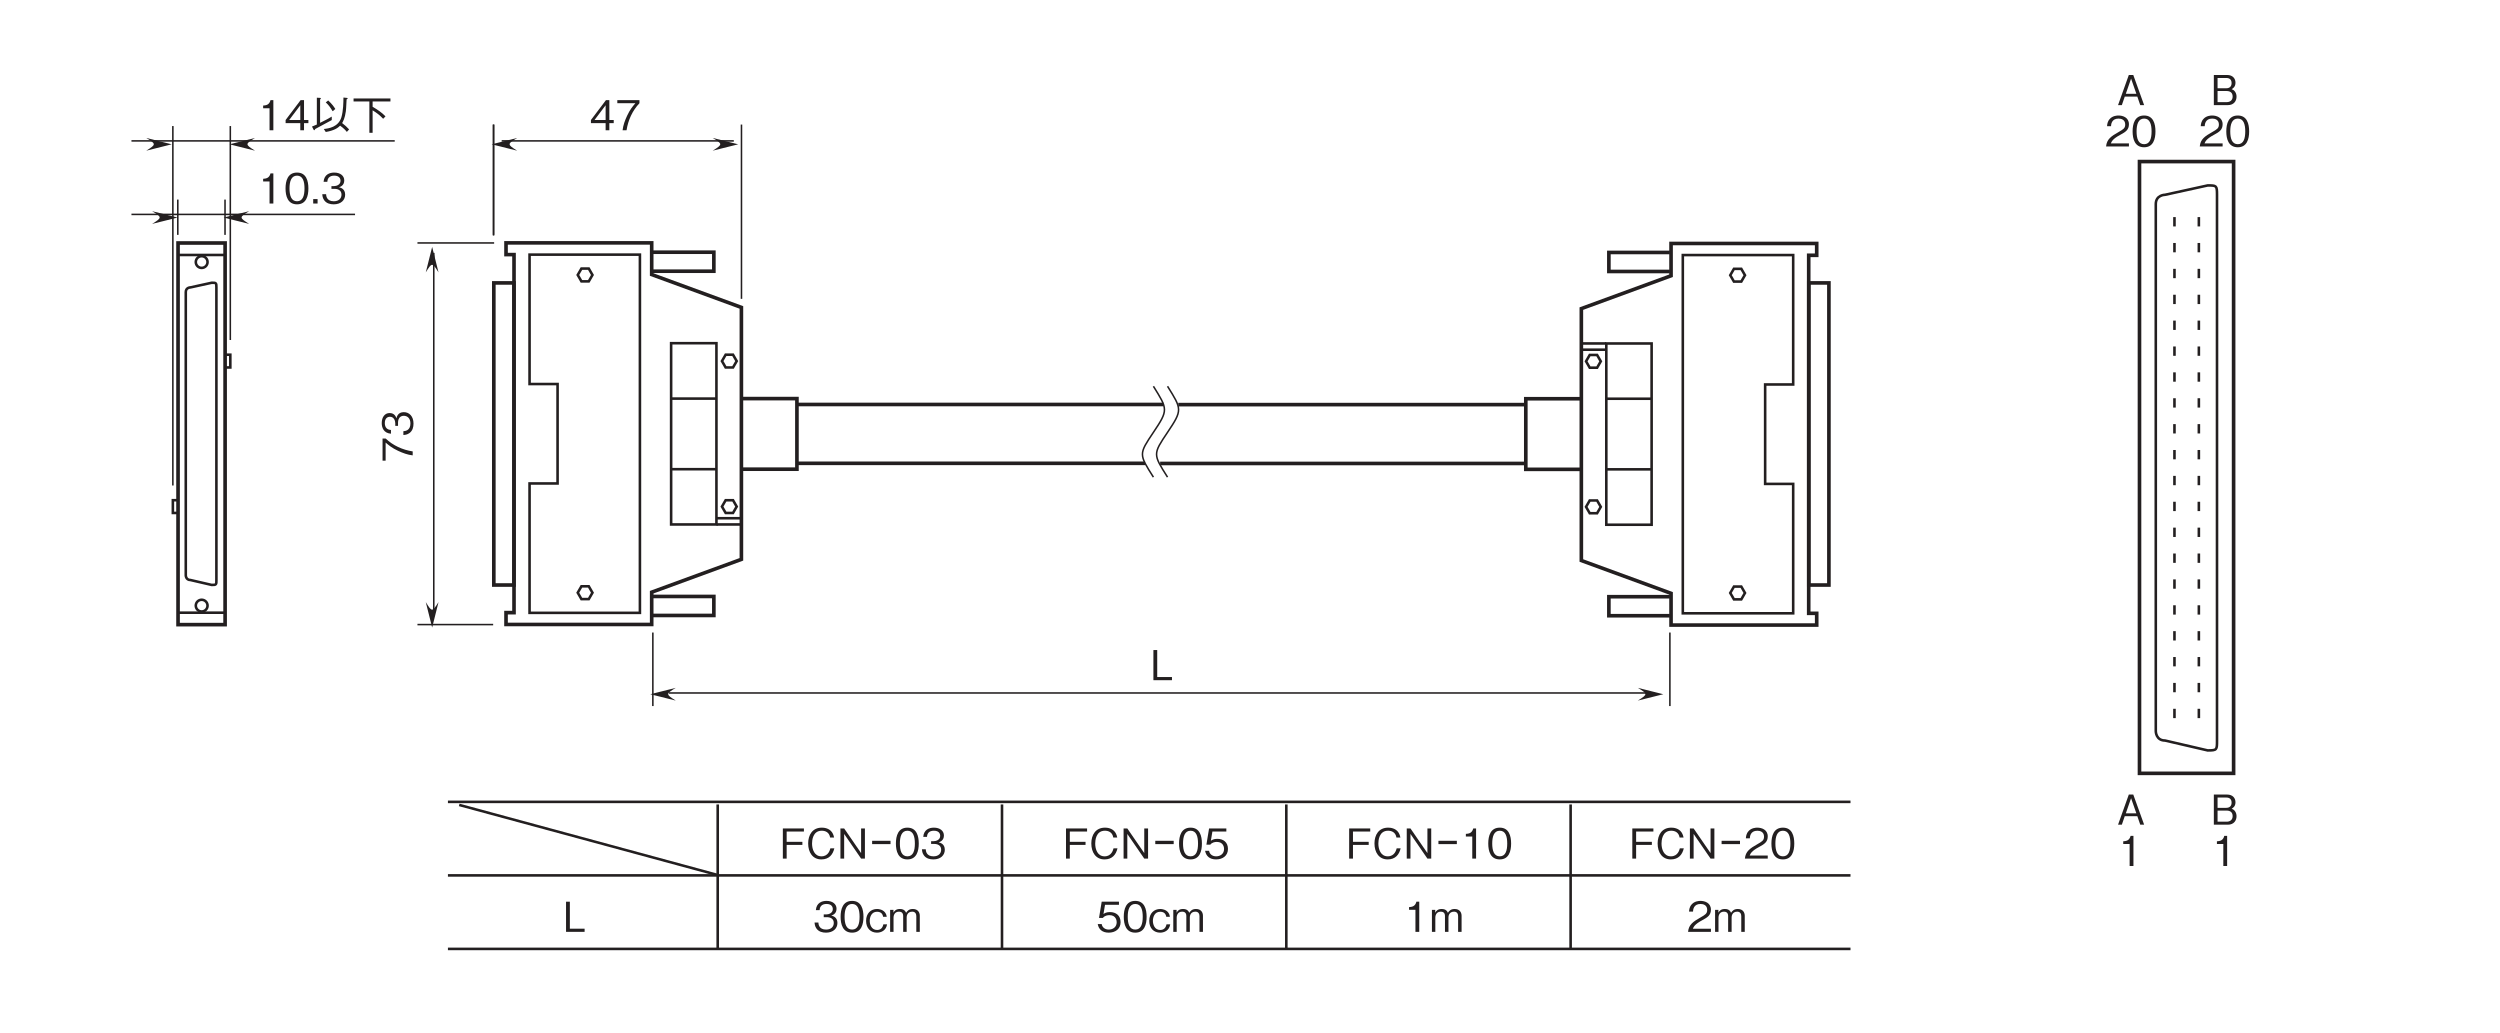 <?xml version="1.0" encoding="UTF-8"?>
<svg xmlns="http://www.w3.org/2000/svg" xmlns:xlink="http://www.w3.org/1999/xlink" width="481.89pt" height="199.21pt" viewBox="0 0 481.89 199.21" version="1.2">
<defs>
<g>
<symbol overflow="visible" id="glyph0-0">
<path style="stroke:none;" d="M 0.953 -0.797 L 0.953 -7.172 L -7.016 -7.172 L -7.016 -0.797 Z M -3.359 -3.984 L -6.609 -1.453 L -6.609 -6.516 Z M -3.031 -4.234 L -6.281 -6.766 L 0.234 -6.766 Z M 0.562 -1.453 L -2.703 -3.984 L 0.562 -6.516 Z M -6.281 -1.188 L -3.031 -3.734 L 0.234 -1.188 Z M -6.281 -1.188 "/>
</symbol>
<symbol overflow="visible" id="glyph0-1">
<path style="stroke:none;" d="M -5.219 -4.641 L -5.812 -4.641 L -5.812 -0.375 L -5.219 -0.375 L -5.219 -3.859 C -4.578 -3.312 -4.016 -2.828 -2.812 -2.266 C -1.906 -1.844 -0.984 -1.5 0 -1.391 L 0 -2.156 C -1.953 -2.453 -3.781 -3.281 -5.219 -4.641 Z M -5.219 -4.641 "/>
</symbol>
<symbol overflow="visible" id="glyph0-2">
<path style="stroke:none;" d="M -1.703 -4.703 C -2.844 -4.703 -3.047 -3.844 -3.141 -3.516 C -3.219 -3.766 -3.469 -4.531 -4.453 -4.531 C -5.359 -4.531 -5.969 -3.766 -5.969 -2.594 C -5.969 -1.703 -5.594 -0.656 -4.188 -0.547 L -4.188 -1.266 C -4.406 -1.281 -4.688 -1.312 -4.984 -1.547 C -5.281 -1.812 -5.375 -2.203 -5.375 -2.594 C -5.375 -3.562 -4.828 -3.812 -4.375 -3.812 C -3.609 -3.812 -3.359 -3.016 -3.359 -2.578 L -3.359 -2.062 L -2.828 -2.062 L -2.828 -2.672 C -2.828 -3.297 -2.562 -4 -1.719 -4 C -1 -4 -0.438 -3.5 -0.438 -2.516 C -0.438 -1.125 -1.484 -1.047 -1.797 -1.031 L -1.797 -0.297 C -1.484 -0.328 -1.078 -0.344 -0.625 -0.672 C -0.016 -1.109 0.156 -1.828 0.156 -2.5 C 0.156 -3.906 -0.672 -4.703 -1.703 -4.703 Z M -1.703 -4.703 "/>
</symbol>
<symbol overflow="visible" id="glyph1-0">
<path style="stroke:none;" d="M 0.797 0.953 L 7.172 0.953 L 7.172 -7.016 L 0.797 -7.016 Z M 3.984 -3.359 L 1.453 -6.609 L 6.516 -6.609 Z M 4.234 -3.031 L 6.766 -6.281 L 6.766 0.234 Z M 1.453 0.562 L 3.984 -2.703 L 6.516 0.562 Z M 1.188 -6.281 L 3.734 -3.031 L 1.188 0.234 Z M 1.188 -6.281 "/>
</symbol>
<symbol overflow="visible" id="glyph1-1">
<path style="stroke:none;" d="M 2.969 0 L 2.969 -5.812 L 2.422 -5.812 C 2.172 -4.844 1.516 -4.812 1 -4.766 L 1 -4.25 L 2.234 -4.25 L 2.234 0 Z M 2.969 0 "/>
</symbol>
<symbol overflow="visible" id="glyph1-2">
<path style="stroke:none;" d="M 4.703 -1.375 L 4.703 -1.984 L 3.859 -1.984 L 3.859 -5.812 L 3.203 -5.812 L 0.312 -1.984 L 0.312 -1.375 L 3.141 -1.375 L 3.141 0 L 3.859 0 L 3.859 -1.375 Z M 3.141 -1.984 L 1 -1.984 L 3.141 -4.828 Z M 3.141 -1.984 "/>
</symbol>
<symbol overflow="visible" id="glyph1-3">
<path style="stroke:none;" d="M 4.875 -4.109 C 4.578 -4.594 4.188 -5.109 3.5 -5.75 L 3.031 -5.375 C 3.594 -4.875 3.938 -4.359 4.359 -3.672 Z M 7.531 -0.172 C 7.109 -0.641 6.719 -0.984 6.188 -1.391 C 6.344 -1.672 6.719 -2.281 6.906 -3.688 C 6.953 -4.109 6.953 -4.141 7.047 -5.953 C 7.125 -6 7.25 -6.062 7.25 -6.156 C 7.25 -6.234 7.156 -6.25 7.062 -6.25 L 6.438 -6.312 C 6.438 -5.438 6.406 -3.75 6.047 -2.516 C 5.453 -0.594 3.547 -0.344 2.656 -0.25 L 3.031 0.328 C 4.828 0.016 5.422 -0.531 5.797 -0.891 C 6.469 -0.406 6.828 -0.031 7.094 0.312 Z M 4.188 -1.969 L 4.188 -2.641 C 3.641 -2.312 3 -1.953 1.938 -1.438 L 1.938 -5.938 C 2.016 -6.016 2.094 -6.109 2.094 -6.156 C 2.094 -6.234 1.969 -6.234 1.953 -6.25 L 1.312 -6.281 L 1.312 -1.109 C 0.844 -0.906 0.672 -0.844 0.375 -0.719 L 0.672 -0.141 C 0.734 -0.016 0.766 -0.016 0.812 -0.016 C 0.891 -0.016 0.953 -0.125 1 -0.25 C 2.078 -0.812 3.125 -1.391 4.188 -1.969 Z M 4.188 -1.969 "/>
</symbol>
<symbol overflow="visible" id="glyph1-4">
<path style="stroke:none;" d="M 7.531 -5.562 L 7.531 -6.141 L 0.422 -6.141 L 0.422 -5.562 L 3.469 -5.562 L 3.469 0.484 L 4.094 0.484 L 4.094 -3.844 C 4.906 -3.344 5.438 -2.953 6.125 -2.219 L 6.578 -2.688 C 5.859 -3.438 4.984 -4.016 4.094 -4.531 L 4.094 -5.562 Z M 7.531 -5.562 "/>
</symbol>
<symbol overflow="visible" id="glyph1-5">
<path style="stroke:none;" d="M 4.703 -2.906 C 4.703 -4.359 4.297 -5.969 2.516 -5.969 C 0.719 -5.969 0.297 -4.375 0.297 -2.906 C 0.297 -1.438 0.719 0.156 2.516 0.156 C 4.297 0.156 4.703 -1.453 4.703 -2.906 Z M 3.953 -2.906 C 3.953 -1.547 3.641 -0.438 2.516 -0.438 C 1.391 -0.438 1.062 -1.547 1.062 -2.906 C 1.062 -4.219 1.375 -5.375 2.516 -5.375 C 3.641 -5.375 3.953 -4.25 3.953 -2.906 Z M 3.953 -2.906 "/>
</symbol>
<symbol overflow="visible" id="glyph1-6">
<path style="stroke:none;" d="M 1.453 0 L 1.453 -0.859 L 0.609 -0.859 L 0.609 0 Z M 1.453 0 "/>
</symbol>
<symbol overflow="visible" id="glyph1-7">
<path style="stroke:none;" d="M 4.703 -1.703 C 4.703 -2.844 3.844 -3.047 3.516 -3.141 C 3.766 -3.219 4.531 -3.469 4.531 -4.453 C 4.531 -5.359 3.766 -5.969 2.594 -5.969 C 1.703 -5.969 0.656 -5.594 0.547 -4.188 L 1.266 -4.188 C 1.281 -4.406 1.312 -4.688 1.547 -4.984 C 1.812 -5.281 2.203 -5.375 2.594 -5.375 C 3.562 -5.375 3.812 -4.828 3.812 -4.375 C 3.812 -3.609 3.016 -3.359 2.578 -3.359 L 2.062 -3.359 L 2.062 -2.828 L 2.672 -2.828 C 3.297 -2.828 4 -2.562 4 -1.719 C 4 -1 3.5 -0.438 2.516 -0.438 C 1.125 -0.438 1.047 -1.484 1.031 -1.797 L 0.297 -1.797 C 0.328 -1.484 0.344 -1.078 0.672 -0.625 C 1.109 -0.016 1.828 0.156 2.5 0.156 C 3.906 0.156 4.703 -0.672 4.703 -1.703 Z M 4.703 -1.703 "/>
</symbol>
<symbol overflow="visible" id="glyph1-8">
<path style="stroke:none;" d="M 4.641 -5.219 L 4.641 -5.812 L 0.375 -5.812 L 0.375 -5.219 L 3.859 -5.219 C 3.312 -4.578 2.828 -4.016 2.266 -2.812 C 1.844 -1.906 1.5 -0.984 1.391 0 L 2.156 0 C 2.453 -1.953 3.281 -3.781 4.641 -5.219 Z M 4.641 -5.219 "/>
</symbol>
<symbol overflow="visible" id="glyph1-9">
<path style="stroke:none;" d="M 4.172 0 L 4.172 -0.609 L 1.328 -0.609 L 1.328 -5.812 L 0.594 -5.812 L 0.594 0 Z M 4.172 0 "/>
</symbol>
<symbol overflow="visible" id="glyph1-10">
<path style="stroke:none;" d="M 5.25 0 L 3.156 -5.812 L 2.297 -5.812 L 0.219 0 L 0.953 0 L 1.516 -1.641 L 3.938 -1.641 L 4.5 0 Z M 3.75 -2.188 L 1.719 -2.188 L 2.734 -5.109 Z M 3.75 -2.188 "/>
</symbol>
<symbol overflow="visible" id="glyph1-11">
<path style="stroke:none;" d="M 4.609 0 L 4.609 -0.594 L 1.125 -0.594 C 1.281 -0.969 1.484 -1.469 2.953 -2.25 C 4.016 -2.812 4.609 -3.25 4.609 -4.281 C 4.609 -5.594 3.422 -5.969 2.594 -5.969 C 2.297 -5.969 1.469 -5.922 0.922 -5.312 C 0.453 -4.812 0.422 -4.25 0.391 -3.906 L 1.156 -3.906 C 1.172 -4.219 1.234 -5.375 2.609 -5.375 C 3.141 -5.375 3.891 -5.156 3.891 -4.234 C 3.891 -3.5 3.5 -3.297 2.641 -2.797 C 1.172 -1.969 0.328 -1.391 0.203 0 Z M 4.609 0 "/>
</symbol>
<symbol overflow="visible" id="glyph1-12">
<path style="stroke:none;" d="M 5 -1.625 C 5 -1.922 4.938 -2.266 4.734 -2.562 C 4.516 -2.891 4.281 -2.984 4.062 -3.078 C 4.312 -3.234 4.797 -3.516 4.797 -4.328 C 4.797 -5.078 4.312 -5.812 3.172 -5.812 L 0.625 -5.812 L 0.625 0 L 3.328 0 C 4.531 0 5 -0.859 5 -1.625 Z M 4.047 -4.25 C 4.047 -3.609 3.672 -3.25 3.016 -3.25 L 1.344 -3.25 L 1.344 -5.234 L 3.016 -5.234 C 3.656 -5.234 4.047 -4.922 4.047 -4.25 Z M 4.25 -1.656 C 4.25 -0.891 3.703 -0.578 3.094 -0.578 L 1.344 -0.578 L 1.344 -2.719 L 3.094 -2.719 C 3.766 -2.719 4.25 -2.406 4.25 -1.656 Z M 4.25 -1.656 "/>
</symbol>
<symbol overflow="visible" id="glyph1-13">
<path style="stroke:none;" d="M 4.703 -5.219 L 4.703 -5.812 L 0.641 -5.812 L 0.641 0 L 1.375 0 L 1.375 -2.641 L 4.406 -2.641 L 4.406 -3.234 L 1.375 -3.234 L 1.375 -5.219 Z M 4.703 -5.219 "/>
</symbol>
<symbol overflow="visible" id="glyph1-14">
<path style="stroke:none;" d="M 5.547 -1.984 L 4.781 -1.984 C 4.703 -1.703 4.422 -0.438 3.062 -0.438 C 1.703 -0.438 1.25 -1.781 1.25 -2.906 C 1.25 -3.453 1.359 -5.375 3.125 -5.375 C 3.75 -5.375 4.562 -5.125 4.734 -4.062 L 5.5 -4.062 C 5.453 -4.281 5.375 -4.656 5.109 -5.062 C 4.547 -5.891 3.531 -5.969 3.141 -5.969 C 1.328 -5.969 0.5 -4.578 0.5 -2.922 C 0.5 -1.188 1.375 0.156 3.047 0.156 C 4.531 0.156 5.266 -0.781 5.547 -1.984 Z M 5.547 -1.984 "/>
</symbol>
<symbol overflow="visible" id="glyph1-15">
<path style="stroke:none;" d="M 5.391 0 L 5.391 -5.812 L 4.656 -5.812 L 4.656 -1.062 L 1.391 -5.812 L 0.672 -5.812 L 0.672 0 L 1.391 0 L 1.391 -4.75 L 4.656 0 Z M 5.391 0 "/>
</symbol>
<symbol overflow="visible" id="glyph1-16">
<path style="stroke:none;" d="M 4.703 -1.859 C 4.703 -3.141 3.828 -3.812 2.641 -3.812 C 1.938 -3.812 1.609 -3.578 1.406 -3.438 L 1.703 -5.219 L 4.391 -5.219 L 4.391 -5.812 L 1.062 -5.812 L 0.547 -2.688 L 1.297 -2.688 C 1.625 -3.125 2.188 -3.219 2.547 -3.219 C 3.859 -3.219 3.953 -2.125 3.953 -1.859 C 3.953 -0.922 3.234 -0.438 2.422 -0.438 C 1.75 -0.438 1.172 -0.812 1.062 -1.5 L 0.297 -1.5 C 0.484 -0.5 1.156 0.156 2.422 0.156 C 3.656 0.156 4.703 -0.531 4.703 -1.859 Z M 4.703 -1.859 "/>
</symbol>
<symbol overflow="visible" id="glyph1-17">
<path style="stroke:none;" d="M 4.234 -1.453 L 3.516 -1.453 C 3.469 -1.25 3.312 -0.359 2.312 -0.359 C 1.203 -0.359 0.891 -1.438 0.891 -2.125 C 0.891 -2.734 1.156 -3.875 2.297 -3.875 C 3.297 -3.875 3.422 -3.141 3.469 -2.906 L 4.172 -2.906 C 4.141 -3.125 4.078 -3.422 3.828 -3.75 C 3.391 -4.297 2.672 -4.406 2.312 -4.406 C 1.125 -4.406 0.188 -3.594 0.188 -2.109 C 0.188 -0.641 1.125 0.156 2.281 0.156 C 3 0.156 4.031 -0.172 4.234 -1.453 Z M 4.234 -1.453 "/>
</symbol>
<symbol overflow="visible" id="glyph1-18">
<path style="stroke:none;" d="M 6.109 0 L 6.109 -3.094 C 6.109 -3.719 5.766 -4.406 4.766 -4.406 C 4 -4.406 3.703 -4.016 3.469 -3.672 C 3.359 -3.938 3.125 -4.406 2.266 -4.406 C 1.547 -4.406 1.219 -4.062 1.031 -3.688 L 1.031 -4.234 L 0.391 -4.234 L 0.391 0 L 1.047 0 L 1.047 -2.75 C 1.047 -2.844 1.062 -3.891 2.094 -3.891 C 2.422 -3.891 2.906 -3.781 2.906 -3.062 L 2.906 0 L 3.578 0 L 3.578 -2.766 C 3.578 -2.875 3.578 -3.891 4.656 -3.891 C 5.312 -3.891 5.438 -3.359 5.438 -3.016 L 5.438 0 Z M 6.109 0 "/>
</symbol>
<symbol overflow="visible" id="glyph2-0">
<path style="stroke:none;" d="M 1.594 0.953 L 14.344 0.953 L 14.344 -7.016 L 1.594 -7.016 Z M 7.969 -3.359 L 2.906 -6.609 L 13.031 -6.609 Z M 8.484 -3.031 L 13.547 -6.281 L 13.547 0.234 Z M 2.906 0.562 L 7.969 -2.703 L 13.031 0.562 Z M 2.391 -6.281 L 7.453 -3.031 L 2.391 0.234 Z M 2.391 -6.281 "/>
</symbol>
<symbol overflow="visible" id="glyph2-1">
<path style="stroke:none;" d="M 4.281 -1.797 L 4.281 -2.438 L 0.734 -2.438 L 0.734 -1.797 Z M 4.281 -1.797 "/>
</symbol>
</g>
</defs>
<g id="surface1">
<path style="fill:none;stroke-width:7;stroke-linecap:butt;stroke-linejoin:miter;stroke:rgb(13.73%,12.16%,12.549%);stroke-opacity:1;stroke-miterlimit:4;" d="M 1249.442 1498.078 L 1367.016 1498.078 L 1367.016 1461.449 L 1249.442 1461.449 " transform="matrix(0.1,0,0,-0.1,0.897,198.423)"/>
<path style="fill:none;stroke-width:7;stroke-linecap:butt;stroke-linejoin:miter;stroke:rgb(13.73%,12.16%,12.549%);stroke-opacity:1;stroke-miterlimit:4;" d="M 981.823 803.342 L 981.823 1493.451 L 966.41 1493.451 L 966.41 1516.079 L 1247.207 1516.079 L 1247.207 1455.018 L 1420.117 1391.642 L 1420.117 906.092 L 1247.207 842.755 L 1247.207 780.517 L 966.41 780.517 L 966.41 803.342 Z M 981.823 803.342 " transform="matrix(0.1,0,0,-0.1,0.897,198.423)"/>
<path style="fill:none;stroke-width:7;stroke-linecap:butt;stroke-linejoin:miter;stroke:rgb(13.73%,12.16%,12.549%);stroke-opacity:1;stroke-miterlimit:4;" d="M 942.88 856.56 L 981.705 856.56 L 981.705 1438.899 L 942.88 1438.899 Z M 942.88 856.56 " transform="matrix(0.1,0,0,-0.1,0.897,198.423)"/>
<path style="fill:none;stroke-width:5;stroke-linecap:butt;stroke-linejoin:miter;stroke:rgb(13.73%,12.16%,12.549%);stroke-opacity:1;stroke-miterlimit:4;" d="M 1284.66 973.31 L 1371.997 973.31 L 1371.997 1322.698 L 1284.66 1322.698 Z M 1284.66 973.31 " transform="matrix(0.1,0,0,-0.1,0.897,198.423)"/>
<path style="fill:none;stroke-width:5;stroke-linecap:butt;stroke-linejoin:miter;stroke:rgb(13.73%,12.16%,12.549%);stroke-opacity:1;stroke-miterlimit:4;" d="M 1284.777 1079.825 L 1372.154 1079.825 " transform="matrix(0.1,0,0,-0.1,0.897,198.423)"/>
<path style="fill:none;stroke-width:5;stroke-linecap:butt;stroke-linejoin:miter;stroke:rgb(13.73%,12.16%,12.549%);stroke-opacity:1;stroke-miterlimit:4;" d="M 1284.777 1215.909 L 1372.154 1215.909 " transform="matrix(0.1,0,0,-0.1,0.897,198.423)"/>
<path style="fill:none;stroke-width:5;stroke-linecap:butt;stroke-linejoin:miter;stroke:rgb(13.73%,12.16%,12.549%);stroke-opacity:1;stroke-miterlimit:4;" d="M 1372.154 973.31 L 1419.999 973.31 " transform="matrix(0.1,0,0,-0.1,0.897,198.423)"/>
<path style="fill:none;stroke-width:5;stroke-linecap:butt;stroke-linejoin:miter;stroke:rgb(13.73%,12.16%,12.549%);stroke-opacity:1;stroke-miterlimit:4;" d="M 1372.154 985.311 L 1419.999 985.311 " transform="matrix(0.1,0,0,-0.1,0.897,198.423)"/>
<path style="fill:none;stroke-width:5;stroke-linecap:butt;stroke-linejoin:miter;stroke:rgb(13.73%,12.16%,12.549%);stroke-opacity:1;stroke-miterlimit:4;" d="M 1224.5 1493.411 L 1011.785 1493.411 L 1011.785 1243.989 L 1065.787 1243.989 L 1065.787 1052.333 L 1011.785 1052.333 L 1011.785 802.911 L 1224.5 802.911 Z M 1224.5 1493.411 " transform="matrix(0.1,0,0,-0.1,0.897,198.423)"/>
<path style="fill:none;stroke-width:5;stroke-linecap:butt;stroke-linejoin:miter;stroke:rgb(13.73%,12.16%,12.549%);stroke-opacity:1;stroke-miterlimit:4;" d="M 1133.045 1454.233 L 1125.947 1466.508 L 1111.75 1466.508 L 1104.652 1454.233 L 1111.75 1441.919 L 1125.947 1441.919 Z M 1133.045 1454.233 " transform="matrix(0.1,0,0,-0.1,0.897,198.423)"/>
<path style="fill:none;stroke-width:5;stroke-linecap:butt;stroke-linejoin:miter;stroke:rgb(13.73%,12.16%,12.549%);stroke-opacity:1;stroke-miterlimit:4;" d="M 1133.045 841.736 L 1125.947 829.461 L 1111.75 829.461 L 1104.652 841.736 L 1111.75 854.05 L 1125.947 854.05 Z M 1133.045 841.736 " transform="matrix(0.1,0,0,-0.1,0.897,198.423)"/>
<path style="fill:none;stroke-width:7;stroke-linecap:butt;stroke-linejoin:miter;stroke:rgb(13.73%,12.16%,12.549%);stroke-opacity:1;stroke-miterlimit:4;" d="M 1249.442 797.891 L 1367.016 797.891 L 1367.016 834.52 L 1249.442 834.52 " transform="matrix(0.1,0,0,-0.1,0.897,198.423)"/>
<path style="fill:none;stroke-width:5;stroke-linecap:butt;stroke-linejoin:miter;stroke:rgb(13.73%,12.16%,12.549%);stroke-opacity:1;stroke-miterlimit:4;" d="M 1411.057 1288.226 L 1403.959 1300.501 L 1389.762 1300.501 L 1382.664 1288.226 L 1389.762 1275.912 L 1403.959 1275.912 Z M 1411.057 1288.226 " transform="matrix(0.1,0,0,-0.1,0.897,198.423)"/>
<path style="fill:none;stroke-width:5;stroke-linecap:butt;stroke-linejoin:miter;stroke:rgb(13.73%,12.16%,12.549%);stroke-opacity:1;stroke-miterlimit:4;" d="M 1411.057 1007.743 L 1403.959 995.468 L 1389.762 995.468 L 1382.664 1007.743 L 1389.762 1020.057 L 1403.959 1020.057 Z M 1411.057 1007.743 " transform="matrix(0.1,0,0,-0.1,0.897,198.423)"/>
<path style="fill:none;stroke-width:5;stroke-linecap:butt;stroke-linejoin:miter;stroke:rgb(13.73%,12.16%,12.549%);stroke-opacity:1;stroke-miterlimit:4;" d="M 379.757 805.499 C 386.032 805.499 391.091 810.597 391.091 816.833 C 391.091 823.107 386.032 828.167 379.757 828.167 C 373.482 828.167 368.423 823.107 368.423 816.833 C 368.423 810.597 373.482 805.499 379.757 805.499 Z M 379.757 805.499 " transform="matrix(0.1,0,0,-0.1,0.897,198.423)"/>
<path style="fill:none;stroke-width:7;stroke-linecap:butt;stroke-linejoin:miter;stroke:rgb(13.73%,12.16%,12.549%);stroke-opacity:1;stroke-miterlimit:4;" d="M 334.226 780.204 L 424.936 780.204 L 424.936 1515.844 L 334.226 1515.844 Z M 334.226 780.204 " transform="matrix(0.1,0,0,-0.1,0.897,198.423)"/>
<path style="fill:none;stroke-width:5;stroke-linecap:butt;stroke-linejoin:miter;stroke:rgb(13.73%,12.16%,12.549%);stroke-opacity:1;stroke-miterlimit:4;" d="M 334.226 803.224 L 424.936 803.224 " transform="matrix(0.1,0,0,-0.1,0.897,198.423)"/>
<path style="fill:none;stroke-width:5;stroke-linecap:butt;stroke-linejoin:miter;stroke:rgb(13.73%,12.16%,12.549%);stroke-opacity:1;stroke-miterlimit:4;" d="M 408.151 1430.232 C 408.151 1439.213 407.641 1439.213 399.131 1439.213 L 358.148 1430.232 C 358.148 1430.232 349.128 1430.232 349.128 1421.212 L 349.128 875.227 C 349.128 875.227 349.128 866.207 358.148 866.207 L 399.131 856.717 C 408.151 856.717 408.151 857.227 408.151 866.207 Z M 408.151 1430.232 " transform="matrix(0.1,0,0,-0.1,0.897,198.423)"/>
<path style="fill:none;stroke-width:5;stroke-linecap:butt;stroke-linejoin:miter;stroke:rgb(13.73%,12.16%,12.549%);stroke-opacity:1;stroke-miterlimit:4;" d="M 379.757 1490.47 C 386.032 1490.47 391.091 1485.372 391.091 1479.136 C 391.091 1472.862 386.032 1467.802 379.757 1467.802 C 373.482 1467.802 368.423 1472.862 368.423 1479.136 C 368.423 1485.372 373.482 1490.47 379.757 1490.47 Z M 379.757 1490.47 " transform="matrix(0.1,0,0,-0.1,0.897,198.423)"/>
<path style="fill:none;stroke-width:5;stroke-linecap:butt;stroke-linejoin:miter;stroke:rgb(13.73%,12.16%,12.549%);stroke-opacity:1;stroke-miterlimit:4;" d="M 334.226 1492.745 L 424.936 1492.745 " transform="matrix(0.1,0,0,-0.1,0.897,198.423)"/>
<path style="fill:none;stroke-width:7;stroke-linecap:butt;stroke-linejoin:miter;stroke:rgb(13.73%,12.16%,12.549%);stroke-opacity:1;stroke-miterlimit:4;" d="M 1419.764 1215.909 L 1527.141 1215.909 L 1527.141 1079.825 L 1419.764 1079.825 " transform="matrix(0.1,0,0,-0.1,0.897,198.423)"/>
<path style="fill:none;stroke-width:7;stroke-linecap:butt;stroke-linejoin:miter;stroke:rgb(13.73%,12.16%,12.549%);stroke-opacity:1;stroke-miterlimit:4;" d="M 1526.749 1204.575 L 2233.525 1204.575 " transform="matrix(0.1,0,0,-0.1,0.897,198.423)"/>
<path style="fill:none;stroke-width:7;stroke-linecap:butt;stroke-linejoin:miter;stroke:rgb(13.73%,12.16%,12.549%);stroke-opacity:1;stroke-miterlimit:4;" d="M 2198.308 1091.158 L 1526.749 1091.158 " transform="matrix(0.1,0,0,-0.1,0.897,198.423)"/>
<path style="fill:none;stroke-width:7;stroke-linecap:butt;stroke-linejoin:miter;stroke:rgb(13.73%,12.16%,12.549%);stroke-opacity:1;stroke-miterlimit:4;" d="M 3209.842 797.381 L 3092.229 797.381 L 3092.229 834.049 L 3209.842 834.049 " transform="matrix(0.1,0,0,-0.1,0.897,198.423)"/>
<path style="fill:none;stroke-width:7;stroke-linecap:butt;stroke-linejoin:miter;stroke:rgb(13.73%,12.16%,12.549%);stroke-opacity:1;stroke-miterlimit:4;" d="M 3477.423 1492.156 L 3477.423 802.009 L 3492.835 802.009 L 3492.835 779.38 L 3212.078 779.38 L 3212.078 840.481 L 3039.168 903.817 L 3039.168 1389.368 L 3212.078 1452.704 L 3212.078 1514.942 L 3492.835 1514.942 L 3492.835 1492.156 Z M 3477.423 1492.156 " transform="matrix(0.1,0,0,-0.1,0.897,198.423)"/>
<path style="fill:none;stroke-width:7;stroke-linecap:butt;stroke-linejoin:miter;stroke:rgb(13.73%,12.16%,12.549%);stroke-opacity:1;stroke-miterlimit:4;" d="M 3477.579 856.56 L 3516.365 856.56 L 3516.365 1438.899 L 3477.579 1438.899 Z M 3477.579 856.56 " transform="matrix(0.1,0,0,-0.1,0.897,198.423)"/>
<path style="fill:none;stroke-width:5;stroke-linecap:butt;stroke-linejoin:miter;stroke:rgb(13.73%,12.16%,12.549%);stroke-opacity:1;stroke-miterlimit:4;" d="M 3087.288 972.761 L 3174.625 972.761 L 3174.625 1322.149 L 3087.288 1322.149 Z M 3087.288 972.761 " transform="matrix(0.1,0,0,-0.1,0.897,198.423)"/>
<path style="fill:none;stroke-width:5;stroke-linecap:butt;stroke-linejoin:miter;stroke:rgb(13.73%,12.16%,12.549%);stroke-opacity:1;stroke-miterlimit:4;" d="M 3174.507 1215.635 L 3087.092 1215.635 " transform="matrix(0.1,0,0,-0.1,0.897,198.423)"/>
<path style="fill:none;stroke-width:5;stroke-linecap:butt;stroke-linejoin:miter;stroke:rgb(13.73%,12.16%,12.549%);stroke-opacity:1;stroke-miterlimit:4;" d="M 3174.507 1079.55 L 3087.092 1079.55 " transform="matrix(0.1,0,0,-0.1,0.897,198.423)"/>
<path style="fill:none;stroke-width:5;stroke-linecap:butt;stroke-linejoin:miter;stroke:rgb(13.73%,12.16%,12.549%);stroke-opacity:1;stroke-miterlimit:4;" d="M 3087.131 1322.188 L 3039.246 1322.188 " transform="matrix(0.1,0,0,-0.1,0.897,198.423)"/>
<path style="fill:none;stroke-width:5;stroke-linecap:butt;stroke-linejoin:miter;stroke:rgb(13.73%,12.16%,12.549%);stroke-opacity:1;stroke-miterlimit:4;" d="M 3087.131 1310.148 L 3039.246 1310.148 " transform="matrix(0.1,0,0,-0.1,0.897,198.423)"/>
<path style="fill:none;stroke-width:5;stroke-linecap:butt;stroke-linejoin:miter;stroke:rgb(13.73%,12.16%,12.549%);stroke-opacity:1;stroke-miterlimit:4;" d="M 3234.745 802.048 L 3447.5 802.048 L 3447.5 1051.47 L 3393.458 1051.47 L 3393.458 1243.126 L 3447.5 1243.126 L 3447.5 1492.588 L 3234.745 1492.588 Z M 3234.745 802.048 " transform="matrix(0.1,0,0,-0.1,0.897,198.423)"/>
<path style="fill:none;stroke-width:5;stroke-linecap:butt;stroke-linejoin:miter;stroke:rgb(13.73%,12.16%,12.549%);stroke-opacity:1;stroke-miterlimit:4;" d="M 3326.2 841.265 L 3333.299 828.951 L 3347.495 828.951 L 3354.594 841.265 L 3347.495 853.54 L 3333.299 853.54 Z M 3326.2 841.265 " transform="matrix(0.1,0,0,-0.1,0.897,198.423)"/>
<path style="fill:none;stroke-width:5;stroke-linecap:butt;stroke-linejoin:miter;stroke:rgb(13.73%,12.16%,12.549%);stroke-opacity:1;stroke-miterlimit:4;" d="M 3326.2 1453.723 L 3333.299 1466.038 L 3347.495 1466.038 L 3354.594 1453.723 L 3347.495 1441.448 L 3333.299 1441.448 Z M 3326.2 1453.723 " transform="matrix(0.1,0,0,-0.1,0.897,198.423)"/>
<path style="fill:none;stroke-width:7;stroke-linecap:butt;stroke-linejoin:miter;stroke:rgb(13.73%,12.16%,12.549%);stroke-opacity:1;stroke-miterlimit:4;" d="M 3209.842 1497.608 L 3092.229 1497.608 L 3092.229 1460.939 L 3209.842 1460.939 " transform="matrix(0.1,0,0,-0.1,0.897,198.423)"/>
<path style="fill:none;stroke-width:5;stroke-linecap:butt;stroke-linejoin:miter;stroke:rgb(13.73%,12.16%,12.549%);stroke-opacity:1;stroke-miterlimit:4;" d="M 3048.227 1007.233 L 3055.326 994.958 L 3069.522 994.958 L 3076.621 1007.233 L 3069.522 1019.547 L 3055.326 1019.547 Z M 3048.227 1007.233 " transform="matrix(0.1,0,0,-0.1,0.897,198.423)"/>
<path style="fill:none;stroke-width:5;stroke-linecap:butt;stroke-linejoin:miter;stroke:rgb(13.73%,12.16%,12.549%);stroke-opacity:1;stroke-miterlimit:4;" d="M 3048.227 1287.716 L 3055.326 1300.03 L 3069.522 1300.03 L 3076.621 1287.716 L 3069.522 1275.441 L 3055.326 1275.441 Z M 3048.227 1287.716 " transform="matrix(0.1,0,0,-0.1,0.897,198.423)"/>
<path style="fill:none;stroke-width:7;stroke-linecap:butt;stroke-linejoin:miter;stroke:rgb(13.73%,12.16%,12.549%);stroke-opacity:1;stroke-miterlimit:4;" d="M 3039.482 1079.55 L 2932.104 1079.55 L 2932.104 1215.635 L 3039.482 1215.635 " transform="matrix(0.1,0,0,-0.1,0.897,198.423)"/>
<path style="fill:none;stroke-width:7;stroke-linecap:butt;stroke-linejoin:miter;stroke:rgb(13.73%,12.16%,12.549%);stroke-opacity:1;stroke-miterlimit:4;" d="M 2932.497 1090.884 L 2227.25 1090.884 " transform="matrix(0.1,0,0,-0.1,0.897,198.423)"/>
<path style="fill:none;stroke-width:7;stroke-linecap:butt;stroke-linejoin:miter;stroke:rgb(13.73%,12.16%,12.549%);stroke-opacity:1;stroke-miterlimit:4;" d="M 2262.232 1204.301 L 2932.497 1204.301 " transform="matrix(0.1,0,0,-0.1,0.897,198.423)"/>
<path style="fill:none;stroke-width:3;stroke-linecap:butt;stroke-linejoin:miter;stroke:rgb(13.73%,12.16%,12.549%);stroke-opacity:1;stroke-miterlimit:4;" d="M 2214.308 1239.675 C 2241.917 1195.281 2243.447 1194.3 2214.308 1150.887 C 2186.111 1108.885 2186.111 1108.885 2214.308 1064.491 " transform="matrix(0.1,0,0,-0.1,0.897,198.423)"/>
<path style="fill:none;stroke-width:3;stroke-linecap:butt;stroke-linejoin:miter;stroke:rgb(13.73%,12.16%,12.549%);stroke-opacity:1;stroke-miterlimit:4;" d="M 2241.525 1239.675 C 2269.134 1195.281 2270.664 1194.3 2241.525 1150.887 C 2213.328 1108.885 2213.328 1108.885 2241.525 1064.491 " transform="matrix(0.1,0,0,-0.1,0.897,198.423)"/>
<path style=" stroke:none;fill-rule:nonzero;fill:rgb(13.73%,12.16%,12.549%);fill-opacity:1;" d="M 82.07 52.508 L 83.301 47.594 L 84.527 52.508 C 83.301 50.539 83.246 50.594 82.07 52.508 "/>
<path style="fill:none;stroke-width:3;stroke-linecap:butt;stroke-linejoin:miter;stroke:rgb(13.73%,12.16%,12.549%);stroke-opacity:1;stroke-miterlimit:4;" d="M 827.149 804.715 L 827.149 1496.784 " transform="matrix(0.1,0,0,-0.1,0.897,198.423)"/>
<path style="fill:none;stroke-width:3;stroke-linecap:butt;stroke-linejoin:miter;stroke:rgb(13.73%,12.16%,12.549%);stroke-opacity:1;stroke-miterlimit:4;" d="M 943.507 1515.922 L 795.697 1515.922 " transform="matrix(0.1,0,0,-0.1,0.897,198.423)"/>
<g style="fill:rgb(13.73%,12.16%,12.549%);fill-opacity:1;">
  <use xlink:href="#glyph0-1" x="79.55" y="89.167"/>
  <use xlink:href="#glyph0-2" x="79.55" y="84.147"/>
</g>
<path style="fill:none;stroke-width:3;stroke-linecap:butt;stroke-linejoin:miter;stroke:rgb(13.73%,12.16%,12.549%);stroke-opacity:1;stroke-miterlimit:4;" d="M 941.625 780.321 L 795.697 780.321 " transform="matrix(0.1,0,0,-0.1,0.897,198.423)"/>
<path style=" stroke:none;fill-rule:nonzero;fill:rgb(13.73%,12.16%,12.549%);fill-opacity:1;" d="M 82.07 116.055 L 83.301 120.969 L 84.527 116.055 C 83.301 118.023 83.246 117.973 82.07 116.055 "/>
<path style=" stroke:none;fill-rule:nonzero;fill:rgb(13.73%,12.16%,12.549%);fill-opacity:1;" d="M 28.188 26.59 L 33.102 27.816 L 28.188 29.047 C 30.156 27.816 30.102 27.762 28.188 26.59 "/>
<path style="fill:none;stroke-width:3;stroke-linecap:butt;stroke-linejoin:miter;stroke:rgb(13.73%,12.16%,12.549%);stroke-opacity:1;stroke-miterlimit:4;" d="M 244.418 1712.637 L 751.891 1712.637 " transform="matrix(0.1,0,0,-0.1,0.897,198.423)"/>
<path style="fill:none;stroke-width:3;stroke-linecap:butt;stroke-linejoin:miter;stroke:rgb(13.73%,12.16%,12.549%);stroke-opacity:1;stroke-miterlimit:4;" d="M 424.779 1531.492 L 424.779 1599.534 " transform="matrix(0.1,0,0,-0.1,0.897,198.423)"/>
<path style="fill:none;stroke-width:3;stroke-linecap:butt;stroke-linejoin:miter;stroke:rgb(13.73%,12.16%,12.549%);stroke-opacity:1;stroke-miterlimit:4;" d="M 434.975 1328.855 L 434.975 1741.265 " transform="matrix(0.1,0,0,-0.1,0.897,198.423)"/>
<g style="fill:rgb(13.73%,12.16%,12.549%);fill-opacity:1;">
  <use xlink:href="#glyph1-1" x="49.722" y="25.115"/>
  <use xlink:href="#glyph1-2" x="54.742" y="25.115"/>
  <use xlink:href="#glyph1-3" x="59.762" y="25.115"/>
  <use xlink:href="#glyph1-4" x="67.73" y="25.115"/>
</g>
<g style="fill:rgb(13.73%,12.16%,12.549%);fill-opacity:1;">
  <use xlink:href="#glyph1-1" x="49.722" y="39.232"/>
  <use xlink:href="#glyph1-5" x="54.742" y="39.232"/>
  <use xlink:href="#glyph1-6" x="59.762" y="39.232"/>
  <use xlink:href="#glyph1-7" x="61.826" y="39.232"/>
</g>
<path style="fill:none;stroke-width:3;stroke-linecap:butt;stroke-linejoin:miter;stroke:rgb(13.73%,12.16%,12.549%);stroke-opacity:1;stroke-miterlimit:4;" d="M 333.755 1531.492 L 333.755 1599.534 " transform="matrix(0.1,0,0,-0.1,0.897,198.423)"/>
<path style="fill:none;stroke-width:3;stroke-linecap:butt;stroke-linejoin:miter;stroke:rgb(13.73%,12.16%,12.549%);stroke-opacity:1;stroke-miterlimit:4;" d="M 324.225 1048.411 L 324.225 1741.265 " transform="matrix(0.1,0,0,-0.1,0.897,198.423)"/>
<path style=" stroke:none;fill-rule:nonzero;fill:rgb(13.73%,12.16%,12.549%);fill-opacity:1;" d="M 49.16 26.59 L 44.246 27.816 L 49.16 29.047 C 47.191 27.816 47.246 27.762 49.16 26.59 "/>
<path style=" stroke:none;fill-rule:nonzero;fill:rgb(13.73%,12.16%,12.549%);fill-opacity:1;" d="M 29.316 40.703 L 34.23 41.934 L 29.316 43.16 C 31.285 41.934 31.23 41.879 29.316 40.703 "/>
<path style="fill:none;stroke-width:3;stroke-linecap:butt;stroke-linejoin:miter;stroke:rgb(13.73%,12.16%,12.549%);stroke-opacity:1;stroke-miterlimit:4;" d="M 244.418 1570.944 L 675.378 1570.944 " transform="matrix(0.1,0,0,-0.1,0.897,198.423)"/>
<path style=" stroke:none;fill-rule:nonzero;fill:rgb(13.73%,12.16%,12.549%);fill-opacity:1;" d="M 48.031 40.703 L 43.117 41.934 L 48.031 43.16 C 46.062 41.934 46.113 41.879 48.031 40.703 "/>
<path style=" stroke:none;fill-rule:nonzero;fill:rgb(13.73%,12.16%,12.549%);fill-opacity:1;" d="M 137.375 26.59 L 142.289 27.816 L 137.375 29.047 C 139.344 27.816 139.293 27.762 137.375 26.59 "/>
<path style="fill:none;stroke-width:3;stroke-linecap:butt;stroke-linejoin:miter;stroke:rgb(13.73%,12.16%,12.549%);stroke-opacity:1;stroke-miterlimit:4;" d="M 958.057 1712.637 L 1405.488 1712.637 " transform="matrix(0.1,0,0,-0.1,0.897,198.423)"/>
<path style="fill:none;stroke-width:3;stroke-linecap:butt;stroke-linejoin:miter;stroke:rgb(13.73%,12.16%,12.549%);stroke-opacity:1;stroke-miterlimit:4;" d="M 1420.273 1408.192 L 1420.273 1744.128 " transform="matrix(0.1,0,0,-0.1,0.897,198.423)"/>
<g style="fill:rgb(13.73%,12.16%,12.549%);fill-opacity:1;">
  <use xlink:href="#glyph1-2" x="113.596" y="25.115"/>
  <use xlink:href="#glyph1-8" x="118.616" y="25.115"/>
</g>
<path style="fill:none;stroke-width:3;stroke-linecap:butt;stroke-linejoin:miter;stroke:rgb(13.73%,12.16%,12.549%);stroke-opacity:1;stroke-miterlimit:4;" d="M 942.37 1531.492 L 942.37 1744.128 " transform="matrix(0.1,0,0,-0.1,0.897,198.423)"/>
<path style=" stroke:none;fill-rule:nonzero;fill:rgb(13.73%,12.16%,12.549%);fill-opacity:1;" d="M 99.688 26.59 L 94.773 27.816 L 99.688 29.047 C 97.719 27.816 97.773 27.762 99.688 26.59 "/>
<path style="fill:none;stroke-width:3;stroke-linecap:butt;stroke-linejoin:miter;stroke:rgb(13.73%,12.16%,12.549%);stroke-opacity:1;stroke-miterlimit:4;" d="M 942.37 1530.119 L 942.37 1744.128 " transform="matrix(0.1,0,0,-0.1,0.897,198.423)"/>
<path style=" stroke:none;fill-rule:nonzero;fill:rgb(13.73%,12.16%,12.549%);fill-opacity:1;" d="M 315.699 132.586 L 320.613 133.816 L 315.699 135.043 C 317.668 133.816 317.613 133.758 315.699 132.586 "/>
<path style="fill:none;stroke-width:3;stroke-linecap:butt;stroke-linejoin:miter;stroke:rgb(13.73%,12.16%,12.549%);stroke-opacity:1;stroke-miterlimit:4;" d="M 1280.542 648.472 L 3179.762 648.472 " transform="matrix(0.1,0,0,-0.1,0.897,198.423)"/>
<g style="fill:rgb(13.73%,12.16%,12.549%);fill-opacity:1;">
  <use xlink:href="#glyph1-9" x="221.733" y="131.112"/>
</g>
<path style=" stroke:none;fill-rule:nonzero;fill:rgb(13.73%,12.16%,12.549%);fill-opacity:1;" d="M 130.262 132.586 L 125.348 133.816 L 130.262 135.043 C 128.289 133.816 128.344 133.758 130.262 132.586 "/>
<path style="fill:none;stroke-width:3;stroke-linecap:butt;stroke-linejoin:miter;stroke:rgb(13.73%,12.16%,12.549%);stroke-opacity:1;stroke-miterlimit:4;" d="M 3209.842 623.256 L 3209.842 764.987 " transform="matrix(0.1,0,0,-0.1,0.897,198.423)"/>
<path style="fill:none;stroke-width:3;stroke-linecap:butt;stroke-linejoin:miter;stroke:rgb(13.73%,12.16%,12.549%);stroke-opacity:1;stroke-miterlimit:4;" d="M 1249.442 623.256 L 1249.442 764.987 " transform="matrix(0.1,0,0,-0.1,0.897,198.423)"/>
<path style="fill:none;stroke-width:7;stroke-linecap:butt;stroke-linejoin:miter;stroke:rgb(13.73%,12.16%,12.549%);stroke-opacity:1;stroke-miterlimit:4;" d="M 4115.019 493.564 L 4296.439 493.564 L 4296.439 1672.792 L 4115.019 1672.792 Z M 4115.019 493.564 " transform="matrix(0.1,0,0,-0.1,0.897,198.423)"/>
<path style="fill:none;stroke-width:5;stroke-linecap:butt;stroke-linejoin:miter;stroke:rgb(13.73%,12.16%,12.549%);stroke-opacity:1;stroke-miterlimit:4;" d="M 4264.438 1608.789 C 4264.438 1626.79 4263.457 1626.79 4246.437 1626.79 L 4164.433 1608.789 C 4164.433 1608.789 4146.432 1608.789 4146.432 1590.788 L 4146.432 574.783 C 4146.432 574.783 4146.432 556.782 4164.433 556.782 L 4246.437 537.762 C 4264.438 537.762 4264.438 538.781 4264.438 556.782 Z M 4264.438 1608.789 " transform="matrix(0.1,0,0,-0.1,0.897,198.423)"/>
<path style="fill:none;stroke-width:5;stroke-linecap:butt;stroke-linejoin:miter;stroke:rgb(13.73%,12.16%,12.549%);stroke-opacity:1;stroke-miterlimit:4;" d="M 4229.456 1565.768 L 4229.456 1547.767 " transform="matrix(0.1,0,0,-0.1,0.897,198.423)"/>
<path style="fill:none;stroke-width:5;stroke-linecap:butt;stroke-linejoin:miter;stroke:rgb(13.73%,12.16%,12.549%);stroke-opacity:1;stroke-miterlimit:4;" d="M 4229.456 1515.883 L 4229.456 1497.882 " transform="matrix(0.1,0,0,-0.1,0.897,198.423)"/>
<path style="fill:none;stroke-width:5;stroke-linecap:butt;stroke-linejoin:miter;stroke:rgb(13.73%,12.16%,12.549%);stroke-opacity:1;stroke-miterlimit:4;" d="M 4229.456 1466.038 L 4229.456 1448.037 " transform="matrix(0.1,0,0,-0.1,0.897,198.423)"/>
<path style="fill:none;stroke-width:5;stroke-linecap:butt;stroke-linejoin:miter;stroke:rgb(13.73%,12.16%,12.549%);stroke-opacity:1;stroke-miterlimit:4;" d="M 4229.456 1416.114 L 4229.456 1398.113 " transform="matrix(0.1,0,0,-0.1,0.897,198.423)"/>
<path style="fill:none;stroke-width:5;stroke-linecap:butt;stroke-linejoin:miter;stroke:rgb(13.73%,12.16%,12.549%);stroke-opacity:1;stroke-miterlimit:4;" d="M 4229.456 1366.269 L 4229.456 1348.268 " transform="matrix(0.1,0,0,-0.1,0.897,198.423)"/>
<path style="fill:none;stroke-width:5;stroke-linecap:butt;stroke-linejoin:miter;stroke:rgb(13.73%,12.16%,12.549%);stroke-opacity:1;stroke-miterlimit:4;" d="M 4229.456 1316.384 L 4229.456 1298.383 " transform="matrix(0.1,0,0,-0.1,0.897,198.423)"/>
<path style="fill:none;stroke-width:5;stroke-linecap:butt;stroke-linejoin:miter;stroke:rgb(13.73%,12.16%,12.549%);stroke-opacity:1;stroke-miterlimit:4;" d="M 4229.456 1266.5 L 4229.456 1248.499 " transform="matrix(0.1,0,0,-0.1,0.897,198.423)"/>
<path style="fill:none;stroke-width:5;stroke-linecap:butt;stroke-linejoin:miter;stroke:rgb(13.73%,12.16%,12.549%);stroke-opacity:1;stroke-miterlimit:4;" d="M 4229.456 1216.615 L 4229.456 1198.614 " transform="matrix(0.1,0,0,-0.1,0.897,198.423)"/>
<path style="fill:none;stroke-width:5;stroke-linecap:butt;stroke-linejoin:miter;stroke:rgb(13.73%,12.16%,12.549%);stroke-opacity:1;stroke-miterlimit:4;" d="M 4229.456 1166.73 L 4229.456 1148.69 " transform="matrix(0.1,0,0,-0.1,0.897,198.423)"/>
<path style="fill:none;stroke-width:5;stroke-linecap:butt;stroke-linejoin:miter;stroke:rgb(13.73%,12.16%,12.549%);stroke-opacity:1;stroke-miterlimit:4;" d="M 4229.456 1116.846 L 4229.456 1098.845 " transform="matrix(0.1,0,0,-0.1,0.897,198.423)"/>
<path style="fill:none;stroke-width:5;stroke-linecap:butt;stroke-linejoin:miter;stroke:rgb(13.73%,12.16%,12.549%);stroke-opacity:1;stroke-miterlimit:4;" d="M 4229.456 1066.961 L 4229.456 1048.961 " transform="matrix(0.1,0,0,-0.1,0.897,198.423)"/>
<path style="fill:none;stroke-width:5;stroke-linecap:butt;stroke-linejoin:miter;stroke:rgb(13.73%,12.16%,12.549%);stroke-opacity:1;stroke-miterlimit:4;" d="M 4229.456 1017.077 L 4229.456 999.076 " transform="matrix(0.1,0,0,-0.1,0.897,198.423)"/>
<path style="fill:none;stroke-width:5;stroke-linecap:butt;stroke-linejoin:miter;stroke:rgb(13.73%,12.16%,12.549%);stroke-opacity:1;stroke-miterlimit:4;" d="M 4229.456 967.192 L 4229.456 949.191 " transform="matrix(0.1,0,0,-0.1,0.897,198.423)"/>
<path style="fill:none;stroke-width:5;stroke-linecap:butt;stroke-linejoin:miter;stroke:rgb(13.73%,12.16%,12.549%);stroke-opacity:1;stroke-miterlimit:4;" d="M 4229.456 917.308 L 4229.456 899.307 " transform="matrix(0.1,0,0,-0.1,0.897,198.423)"/>
<path style="fill:none;stroke-width:5;stroke-linecap:butt;stroke-linejoin:miter;stroke:rgb(13.73%,12.16%,12.549%);stroke-opacity:1;stroke-miterlimit:4;" d="M 4229.456 867.423 L 4229.456 849.422 " transform="matrix(0.1,0,0,-0.1,0.897,198.423)"/>
<path style="fill:none;stroke-width:5;stroke-linecap:butt;stroke-linejoin:miter;stroke:rgb(13.73%,12.16%,12.549%);stroke-opacity:1;stroke-miterlimit:4;" d="M 4229.456 817.539 L 4229.456 799.538 " transform="matrix(0.1,0,0,-0.1,0.897,198.423)"/>
<path style="fill:none;stroke-width:5;stroke-linecap:butt;stroke-linejoin:miter;stroke:rgb(13.73%,12.16%,12.549%);stroke-opacity:1;stroke-miterlimit:4;" d="M 4229.456 767.654 L 4229.456 749.653 " transform="matrix(0.1,0,0,-0.1,0.897,198.423)"/>
<path style="fill:none;stroke-width:5;stroke-linecap:butt;stroke-linejoin:miter;stroke:rgb(13.73%,12.16%,12.549%);stroke-opacity:1;stroke-miterlimit:4;" d="M 4229.456 717.77 L 4229.456 699.769 " transform="matrix(0.1,0,0,-0.1,0.897,198.423)"/>
<path style="fill:none;stroke-width:5;stroke-linecap:butt;stroke-linejoin:miter;stroke:rgb(13.73%,12.16%,12.549%);stroke-opacity:1;stroke-miterlimit:4;" d="M 4229.456 667.885 L 4229.456 649.884 " transform="matrix(0.1,0,0,-0.1,0.897,198.423)"/>
<path style="fill:none;stroke-width:5;stroke-linecap:butt;stroke-linejoin:miter;stroke:rgb(13.73%,12.16%,12.549%);stroke-opacity:1;stroke-miterlimit:4;" d="M 4229.456 618 L 4229.456 600 " transform="matrix(0.1,0,0,-0.1,0.897,198.423)"/>
<path style="fill:none;stroke-width:5;stroke-linecap:butt;stroke-linejoin:miter;stroke:rgb(13.73%,12.16%,12.549%);stroke-opacity:1;stroke-miterlimit:4;" d="M 4182.434 1565.768 L 4182.434 1547.767 " transform="matrix(0.1,0,0,-0.1,0.897,198.423)"/>
<path style="fill:none;stroke-width:5;stroke-linecap:butt;stroke-linejoin:miter;stroke:rgb(13.73%,12.16%,12.549%);stroke-opacity:1;stroke-miterlimit:4;" d="M 4182.434 1515.883 L 4182.434 1497.882 " transform="matrix(0.1,0,0,-0.1,0.897,198.423)"/>
<path style="fill:none;stroke-width:5;stroke-linecap:butt;stroke-linejoin:miter;stroke:rgb(13.73%,12.16%,12.549%);stroke-opacity:1;stroke-miterlimit:4;" d="M 4182.434 1466.038 L 4182.434 1448.037 " transform="matrix(0.1,0,0,-0.1,0.897,198.423)"/>
<path style="fill:none;stroke-width:5;stroke-linecap:butt;stroke-linejoin:miter;stroke:rgb(13.73%,12.16%,12.549%);stroke-opacity:1;stroke-miterlimit:4;" d="M 4182.434 1416.114 L 4182.434 1398.113 " transform="matrix(0.1,0,0,-0.1,0.897,198.423)"/>
<path style="fill:none;stroke-width:5;stroke-linecap:butt;stroke-linejoin:miter;stroke:rgb(13.73%,12.16%,12.549%);stroke-opacity:1;stroke-miterlimit:4;" d="M 4182.434 1366.269 L 4182.434 1348.268 " transform="matrix(0.1,0,0,-0.1,0.897,198.423)"/>
<path style="fill:none;stroke-width:5;stroke-linecap:butt;stroke-linejoin:miter;stroke:rgb(13.73%,12.16%,12.549%);stroke-opacity:1;stroke-miterlimit:4;" d="M 4182.434 1316.384 L 4182.434 1298.383 " transform="matrix(0.1,0,0,-0.1,0.897,198.423)"/>
<path style="fill:none;stroke-width:5;stroke-linecap:butt;stroke-linejoin:miter;stroke:rgb(13.73%,12.16%,12.549%);stroke-opacity:1;stroke-miterlimit:4;" d="M 4182.434 1266.5 L 4182.434 1248.499 " transform="matrix(0.1,0,0,-0.1,0.897,198.423)"/>
<path style="fill:none;stroke-width:5;stroke-linecap:butt;stroke-linejoin:miter;stroke:rgb(13.73%,12.16%,12.549%);stroke-opacity:1;stroke-miterlimit:4;" d="M 4182.434 1216.615 L 4182.434 1198.614 " transform="matrix(0.1,0,0,-0.1,0.897,198.423)"/>
<path style="fill:none;stroke-width:5;stroke-linecap:butt;stroke-linejoin:miter;stroke:rgb(13.73%,12.16%,12.549%);stroke-opacity:1;stroke-miterlimit:4;" d="M 4182.434 1166.73 L 4182.434 1148.69 " transform="matrix(0.1,0,0,-0.1,0.897,198.423)"/>
<path style="fill:none;stroke-width:5;stroke-linecap:butt;stroke-linejoin:miter;stroke:rgb(13.73%,12.16%,12.549%);stroke-opacity:1;stroke-miterlimit:4;" d="M 4182.434 1116.846 L 4182.434 1098.845 " transform="matrix(0.1,0,0,-0.1,0.897,198.423)"/>
<path style="fill:none;stroke-width:5;stroke-linecap:butt;stroke-linejoin:miter;stroke:rgb(13.73%,12.16%,12.549%);stroke-opacity:1;stroke-miterlimit:4;" d="M 4182.434 1066.961 L 4182.434 1048.961 " transform="matrix(0.1,0,0,-0.1,0.897,198.423)"/>
<path style="fill:none;stroke-width:5;stroke-linecap:butt;stroke-linejoin:miter;stroke:rgb(13.73%,12.16%,12.549%);stroke-opacity:1;stroke-miterlimit:4;" d="M 4182.434 1017.077 L 4182.434 999.076 " transform="matrix(0.1,0,0,-0.1,0.897,198.423)"/>
<path style="fill:none;stroke-width:5;stroke-linecap:butt;stroke-linejoin:miter;stroke:rgb(13.73%,12.16%,12.549%);stroke-opacity:1;stroke-miterlimit:4;" d="M 4182.434 967.192 L 4182.434 949.191 " transform="matrix(0.1,0,0,-0.1,0.897,198.423)"/>
<path style="fill:none;stroke-width:5;stroke-linecap:butt;stroke-linejoin:miter;stroke:rgb(13.73%,12.16%,12.549%);stroke-opacity:1;stroke-miterlimit:4;" d="M 4182.434 917.308 L 4182.434 899.307 " transform="matrix(0.1,0,0,-0.1,0.897,198.423)"/>
<path style="fill:none;stroke-width:5;stroke-linecap:butt;stroke-linejoin:miter;stroke:rgb(13.73%,12.16%,12.549%);stroke-opacity:1;stroke-miterlimit:4;" d="M 4182.434 867.423 L 4182.434 849.422 " transform="matrix(0.1,0,0,-0.1,0.897,198.423)"/>
<path style="fill:none;stroke-width:5;stroke-linecap:butt;stroke-linejoin:miter;stroke:rgb(13.73%,12.16%,12.549%);stroke-opacity:1;stroke-miterlimit:4;" d="M 4182.434 817.539 L 4182.434 799.538 " transform="matrix(0.1,0,0,-0.1,0.897,198.423)"/>
<path style="fill:none;stroke-width:5;stroke-linecap:butt;stroke-linejoin:miter;stroke:rgb(13.73%,12.16%,12.549%);stroke-opacity:1;stroke-miterlimit:4;" d="M 4182.434 767.654 L 4182.434 749.653 " transform="matrix(0.1,0,0,-0.1,0.897,198.423)"/>
<path style="fill:none;stroke-width:5;stroke-linecap:butt;stroke-linejoin:miter;stroke:rgb(13.73%,12.16%,12.549%);stroke-opacity:1;stroke-miterlimit:4;" d="M 4182.434 717.77 L 4182.434 699.769 " transform="matrix(0.1,0,0,-0.1,0.897,198.423)"/>
<path style="fill:none;stroke-width:5;stroke-linecap:butt;stroke-linejoin:miter;stroke:rgb(13.73%,12.16%,12.549%);stroke-opacity:1;stroke-miterlimit:4;" d="M 4182.434 667.885 L 4182.434 649.884 " transform="matrix(0.1,0,0,-0.1,0.897,198.423)"/>
<path style="fill:none;stroke-width:5;stroke-linecap:butt;stroke-linejoin:miter;stroke:rgb(13.73%,12.16%,12.549%);stroke-opacity:1;stroke-miterlimit:4;" d="M 4182.434 618 L 4182.434 600 " transform="matrix(0.1,0,0,-0.1,0.897,198.423)"/>
<g style="fill:rgb(13.73%,12.16%,12.549%);fill-opacity:1;">
  <use xlink:href="#glyph1-10" x="408.045" y="20.264"/>
</g>
<g style="fill:rgb(13.73%,12.16%,12.549%);fill-opacity:1;">
  <use xlink:href="#glyph1-11" x="405.756" y="28.232"/>
  <use xlink:href="#glyph1-5" x="410.776" y="28.232"/>
</g>
<g style="fill:rgb(13.73%,12.16%,12.549%);fill-opacity:1;">
  <use xlink:href="#glyph1-12" x="426.105" y="20.264"/>
</g>
<g style="fill:rgb(13.73%,12.16%,12.549%);fill-opacity:1;">
  <use xlink:href="#glyph1-11" x="423.814" y="28.232"/>
  <use xlink:href="#glyph1-5" x="428.834" y="28.232"/>
</g>
<g style="fill:rgb(13.73%,12.16%,12.549%);fill-opacity:1;">
  <use xlink:href="#glyph1-10" x="408.045" y="158.965"/>
</g>
<g style="fill:rgb(13.73%,12.16%,12.549%);fill-opacity:1;">
  <use xlink:href="#glyph1-1" x="408.265" y="166.933"/>
</g>
<g style="fill:rgb(13.73%,12.16%,12.549%);fill-opacity:1;">
  <use xlink:href="#glyph1-12" x="426.105" y="158.965"/>
</g>
<g style="fill:rgb(13.73%,12.16%,12.549%);fill-opacity:1;">
  <use xlink:href="#glyph1-1" x="426.324" y="166.933"/>
</g>
<path style="fill:none;stroke-width:5;stroke-linecap:butt;stroke-linejoin:miter;stroke:rgb(13.73%,12.16%,12.549%);stroke-opacity:1;stroke-miterlimit:10;" d="M 854.445 296.849 L 3557.975 296.849 " transform="matrix(0.1,0,0,-0.1,0.897,198.423)"/>
<path style="fill:none;stroke-width:5;stroke-linecap:butt;stroke-linejoin:miter;stroke:rgb(13.73%,12.16%,12.549%);stroke-opacity:1;stroke-miterlimit:10;" d="M 854.445 438.581 L 3557.975 438.581 " transform="matrix(0.1,0,0,-0.1,0.897,198.423)"/>
<path style="fill:none;stroke-width:5;stroke-linecap:butt;stroke-linejoin:miter;stroke:rgb(13.73%,12.16%,12.549%);stroke-opacity:1;stroke-miterlimit:10;" d="M 854.445 155.157 L 3557.975 155.157 " transform="matrix(0.1,0,0,-0.1,0.897,198.423)"/>
<path style="fill:none;stroke-width:5;stroke-linecap:butt;stroke-linejoin:miter;stroke:rgb(13.73%,12.16%,12.549%);stroke-opacity:1;stroke-miterlimit:10;" d="M 1374.467 433.6 L 1374.467 153.588 " transform="matrix(0.1,0,0,-0.1,0.897,198.423)"/>
<path style="fill:none;stroke-width:5;stroke-linecap:butt;stroke-linejoin:miter;stroke:rgb(13.73%,12.16%,12.549%);stroke-opacity:1;stroke-miterlimit:10;" d="M 1922.452 433.6 L 1922.452 153.588 " transform="matrix(0.1,0,0,-0.1,0.897,198.423)"/>
<path style="fill:none;stroke-width:5;stroke-linecap:butt;stroke-linejoin:miter;stroke:rgb(13.73%,12.16%,12.549%);stroke-opacity:1;stroke-miterlimit:10;" d="M 2470.476 433.6 L 2470.476 153.588 " transform="matrix(0.1,0,0,-0.1,0.897,198.423)"/>
<path style="fill:none;stroke-width:5;stroke-linecap:butt;stroke-linejoin:miter;stroke:rgb(13.73%,12.16%,12.549%);stroke-opacity:1;stroke-miterlimit:10;" d="M 3018.5 433.6 L 3018.5 153.588 " transform="matrix(0.1,0,0,-0.1,0.897,198.423)"/>
<g style="fill:rgb(13.73%,12.16%,12.549%);fill-opacity:1;">
  <use xlink:href="#glyph1-13" x="150.258" y="165.502"/>
  <use xlink:href="#glyph1-14" x="155.278" y="165.502"/>
  <use xlink:href="#glyph1-15" x="161.326" y="165.502"/>
</g>
<g style="fill:rgb(13.73%,12.16%,12.549%);fill-opacity:1;">
  <use xlink:href="#glyph2-1" x="167.374" y="164.506"/>
</g>
<g style="fill:rgb(13.73%,12.16%,12.549%);fill-opacity:1;">
  <use xlink:href="#glyph1-5" x="172.394" y="165.502"/>
  <use xlink:href="#glyph1-7" x="177.414" y="165.502"/>
</g>
<g style="fill:rgb(13.73%,12.16%,12.549%);fill-opacity:1;">
  <use xlink:href="#glyph1-13" x="204.838" y="165.502"/>
  <use xlink:href="#glyph1-14" x="209.858" y="165.502"/>
  <use xlink:href="#glyph1-15" x="215.906" y="165.502"/>
</g>
<g style="fill:rgb(13.73%,12.16%,12.549%);fill-opacity:1;">
  <use xlink:href="#glyph2-1" x="221.954" y="164.506"/>
</g>
<g style="fill:rgb(13.73%,12.16%,12.549%);fill-opacity:1;">
  <use xlink:href="#glyph1-5" x="226.974" y="165.502"/>
  <use xlink:href="#glyph1-16" x="231.994" y="165.502"/>
</g>
<g style="fill:rgb(13.73%,12.16%,12.549%);fill-opacity:1;">
  <use xlink:href="#glyph1-13" x="259.418" y="165.502"/>
  <use xlink:href="#glyph1-14" x="264.438" y="165.502"/>
  <use xlink:href="#glyph1-15" x="270.486" y="165.502"/>
</g>
<g style="fill:rgb(13.73%,12.16%,12.549%);fill-opacity:1;">
  <use xlink:href="#glyph2-1" x="276.534" y="164.506"/>
</g>
<g style="fill:rgb(13.73%,12.16%,12.549%);fill-opacity:1;">
  <use xlink:href="#glyph1-1" x="281.554" y="165.502"/>
  <use xlink:href="#glyph1-5" x="286.574" y="165.502"/>
</g>
<g style="fill:rgb(13.73%,12.16%,12.549%);fill-opacity:1;">
  <use xlink:href="#glyph1-13" x="313.998" y="165.502"/>
  <use xlink:href="#glyph1-14" x="319.018" y="165.502"/>
  <use xlink:href="#glyph1-15" x="325.066" y="165.502"/>
</g>
<g style="fill:rgb(13.73%,12.16%,12.549%);fill-opacity:1;">
  <use xlink:href="#glyph2-1" x="331.114" y="164.506"/>
</g>
<g style="fill:rgb(13.73%,12.16%,12.549%);fill-opacity:1;">
  <use xlink:href="#glyph1-11" x="336.135" y="165.502"/>
  <use xlink:href="#glyph1-5" x="341.155" y="165.502"/>
</g>
<g style="fill:rgb(13.73%,12.16%,12.549%);fill-opacity:1;">
  <use xlink:href="#glyph1-7" x="156.716" y="179.619"/>
  <use xlink:href="#glyph1-5" x="161.736" y="179.619"/>
  <use xlink:href="#glyph1-17" x="166.756" y="179.619"/>
  <use xlink:href="#glyph1-18" x="171.187" y="179.619"/>
</g>
<g style="fill:rgb(13.73%,12.16%,12.549%);fill-opacity:1;">
  <use xlink:href="#glyph1-9" x="108.514" y="179.619"/>
</g>
<g style="fill:rgb(13.73%,12.16%,12.549%);fill-opacity:1;">
  <use xlink:href="#glyph1-16" x="211.296" y="179.619"/>
  <use xlink:href="#glyph1-5" x="216.316" y="179.619"/>
  <use xlink:href="#glyph1-17" x="221.336" y="179.619"/>
  <use xlink:href="#glyph1-18" x="225.767" y="179.619"/>
</g>
<g style="fill:rgb(13.73%,12.16%,12.549%);fill-opacity:1;">
  <use xlink:href="#glyph1-1" x="270.601" y="179.619"/>
  <use xlink:href="#glyph1-18" x="275.621" y="179.619"/>
</g>
<g style="fill:rgb(13.73%,12.16%,12.549%);fill-opacity:1;">
  <use xlink:href="#glyph1-11" x="325.182" y="179.619"/>
  <use xlink:href="#glyph1-18" x="330.202" y="179.619"/>
</g>
<path style="fill:none;stroke-width:5;stroke-linecap:butt;stroke-linejoin:miter;stroke:rgb(13.73%,12.16%,12.549%);stroke-opacity:1;stroke-miterlimit:10;" d="M 1372.86 297.986 L 876.171 432.698 " transform="matrix(0.1,0,0,-0.1,0.897,198.423)"/>
<path style="fill:none;stroke-width:5;stroke-linecap:butt;stroke-linejoin:miter;stroke:rgb(13.73%,12.16%,12.549%);stroke-opacity:1;stroke-miterlimit:10;" d="M 424.936 1300.501 L 434.975 1300.501 L 434.975 1275.912 L 424.936 1275.912 " transform="matrix(0.1,0,0,-0.1,0.897,198.423)"/>
<path style="fill:none;stroke-width:5;stroke-linecap:butt;stroke-linejoin:miter;stroke:rgb(13.73%,12.16%,12.549%);stroke-opacity:1;stroke-miterlimit:10;" d="M 334.226 1020.057 L 324.225 1020.057 L 324.225 995.468 L 334.226 995.468 " transform="matrix(0.1,0,0,-0.1,0.897,198.423)"/>
</g>
</svg>
